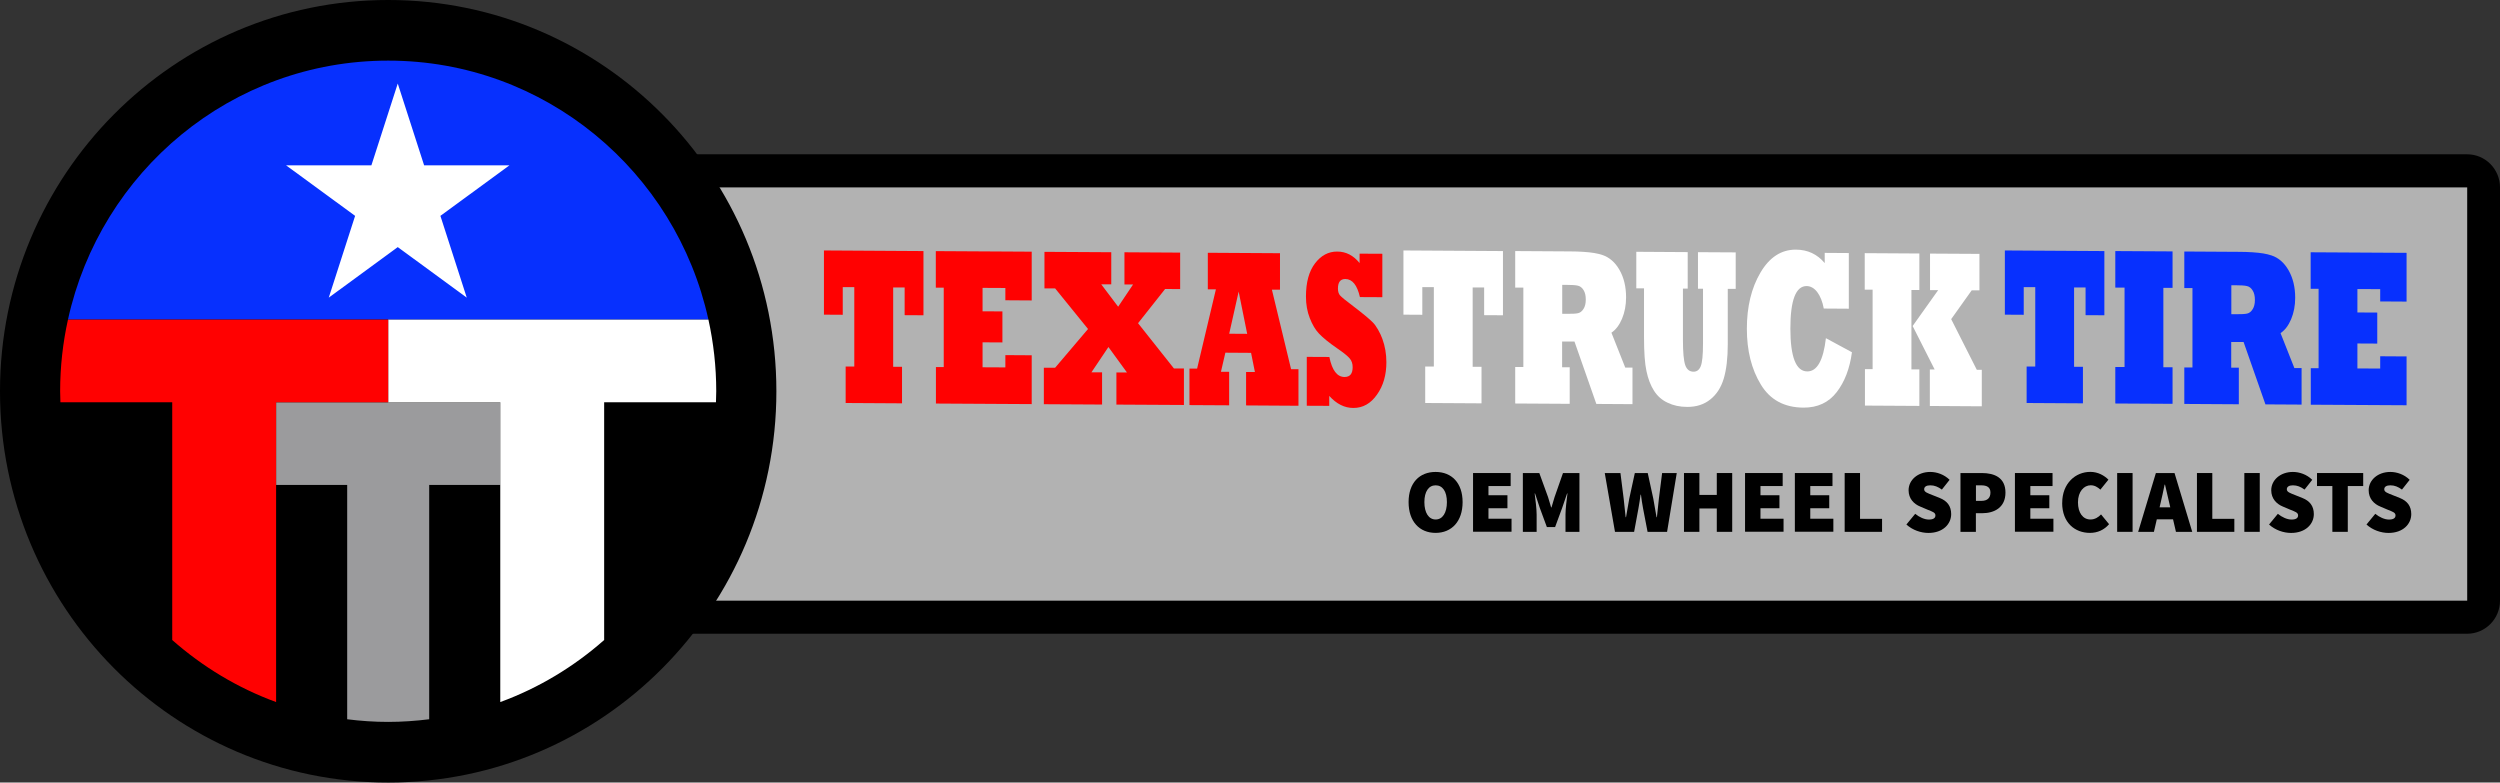 <svg width="246" height="77" viewBox="0 0 246 77" fill="none" xmlns="http://www.w3.org/2000/svg">
<rect x="0" y="0" width="246" height="77" fill="#333333" stroke="none"/>
<g id="Logo">
<path d="M242.772 16.81H45.864C44.973 16.81 44.25 17.538 44.25 18.437V59.106C44.25 60.004 44.973 60.732 45.864 60.732H242.772C243.663 60.732 244.386 60.004 244.386 59.106V18.437C244.386 17.538 243.663 16.81 242.772 16.81Z" fill="#B2B2B2"/>
<path d="M242.772 18.437V59.106H45.864V18.437H242.772ZM242.772 15.183H45.864C44.084 15.183 42.636 16.642 42.636 18.437V59.106C42.636 60.901 44.084 62.359 45.864 62.359H242.772C244.553 62.359 246 60.901 246 59.106V18.437C246 16.642 244.553 15.183 242.772 15.183Z" fill="black"/>
<path d="M38.198 77C59.294 77 76.396 59.763 76.396 38.5C76.396 17.237 59.294 0 38.198 0C17.102 0 0 17.237 0 38.5C0 59.763 17.102 77 38.198 77Z" fill="black"/>
<path d="M88.759 39.688L83.212 39.655V36.065H84.062V28.251H82.927V30.974L81.076 30.963V24.645L90.868 24.705V31.022L89.017 31.012V28.284H87.888V36.092H88.759V39.688Z" fill="#FF0101"/>
<path d="M101.515 39.764L92.095 39.709V36.12H92.864V28.306H92.084V24.71L101.52 24.765V29.564L98.927 29.547V28.338L96.684 28.327V30.632L98.637 30.643V33.696L96.684 33.685V36.141L98.927 36.152V34.943L101.52 34.959V39.758L101.515 39.764Z" fill="#FF0101"/>
<path d="M108.439 39.807L102.715 39.774V36.185H103.823L107.062 32.373L103.823 28.376H102.774V24.781L109.348 24.819V27.98H108.364L110.026 30.182L111.495 27.991H110.645V24.824L116.127 24.857V28.447L114.648 28.436L111.984 31.803L115.514 36.255H116.498V39.85L109.854 39.812V36.651H110.892L109.069 34.146L107.395 36.64H108.444V39.807H108.439Z" fill="#FF0101"/>
<path d="M120.953 39.883L117.042 39.861V36.271H117.795L119.646 28.468H118.849V24.873L125.951 24.916V28.506H125.155L127.043 36.331H127.769V39.926L122.615 39.894V36.602H123.482L123.105 34.721L120.576 34.704L120.141 36.586H120.948V39.883H120.953ZM121.884 28.691L120.953 32.839L122.723 32.85L121.884 28.691Z" fill="#FF0101"/>
<path d="M130.809 39.937L128.587 39.926V35.116L130.809 35.127C131.073 36.439 131.573 37.096 132.305 37.096C132.837 37.096 133.101 36.776 133.101 36.13C133.101 35.794 133.009 35.512 132.827 35.29C132.627 35.046 132.208 34.704 131.568 34.27C130.761 33.712 130.169 33.229 129.792 32.828C129.437 32.459 129.136 31.95 128.883 31.304C128.63 30.664 128.506 29.954 128.506 29.179C128.506 27.785 128.802 26.695 129.399 25.914C129.991 25.134 130.723 24.748 131.584 24.754C132.45 24.754 133.182 25.139 133.784 25.887V24.96L136.022 24.971V29.244L133.816 29.233C133.547 28.051 133.069 27.46 132.38 27.454C131.896 27.454 131.654 27.763 131.654 28.387C131.654 28.691 131.724 28.913 131.858 29.065C131.993 29.222 132.418 29.575 133.144 30.117C134.112 30.854 134.763 31.396 135.092 31.733C135.258 31.901 135.425 32.134 135.597 32.432C135.769 32.73 135.915 33.039 136.028 33.354C136.286 34.059 136.42 34.824 136.42 35.642C136.42 36.9 136.114 37.963 135.495 38.831C134.882 39.709 134.102 40.148 133.165 40.143C132.294 40.143 131.508 39.742 130.798 38.956V39.937H130.809Z" fill="#FF0101"/>
<path d="M145.787 39.688L140.24 39.655V36.065H141.09V28.251H139.955V30.974L138.099 30.963V24.645L147.891 24.705V31.022L146.04 31.012V28.284H144.91V36.092H145.782V39.688H145.787Z" fill="white"/>
<path d="M154.465 39.736L149.096 39.704V36.114H149.897V28.3H149.096V24.705L154.465 24.738C154.949 24.738 155.396 24.754 155.804 24.781C156.219 24.808 156.568 24.846 156.864 24.895C157.16 24.944 157.429 25.009 157.671 25.09C158.36 25.318 158.925 25.806 159.355 26.554C159.791 27.319 160.006 28.219 160.006 29.255C160.006 30.03 159.872 30.735 159.608 31.364C159.345 31.988 158.995 32.448 158.564 32.736L159.926 36.174H160.636V39.769L157.08 39.747L154.928 33.609H153.712V36.136H154.459V39.731L154.465 39.736ZM153.722 28.024V30.881H154.147C154.707 30.887 155.084 30.865 155.283 30.816C155.498 30.767 155.675 30.627 155.821 30.388C155.966 30.166 156.041 29.862 156.041 29.471C156.041 29.081 155.966 28.772 155.821 28.544C155.675 28.306 155.487 28.159 155.261 28.11C155.046 28.056 154.648 28.029 154.067 28.029H153.717L153.722 28.024Z" fill="white"/>
<path d="M161.771 28.371H161.012V24.776L166.07 24.808V28.398H165.601V33.452C165.601 34.661 165.677 35.485 165.827 35.924C165.978 36.358 166.252 36.575 166.645 36.575C166.973 36.575 167.21 36.396 167.355 36.027C167.501 35.669 167.576 34.932 167.576 33.82V28.409H167.081V24.814L170.793 24.835V28.425H170.013V33.853C170.013 35.241 169.879 36.374 169.615 37.258C169.351 38.131 168.91 38.82 168.291 39.308C167.678 39.801 166.92 40.045 166.021 40.04C165.295 40.04 164.655 39.899 164.095 39.628C163.53 39.368 163.078 38.966 162.745 38.435C162.411 37.909 162.169 37.269 162.013 36.521C161.852 35.794 161.771 34.677 161.771 33.175V28.365V28.371Z" fill="white"/>
<path d="M179.67 33.278L182.231 34.661C182.016 36.266 181.515 37.573 180.73 38.587C179.939 39.612 178.852 40.116 177.464 40.111C175.571 40.1 174.172 39.34 173.263 37.833C172.348 36.331 171.891 34.504 171.891 32.345C171.891 30.187 172.337 28.333 173.23 26.82C174.123 25.307 175.285 24.559 176.717 24.564C177.879 24.57 178.82 25.014 179.552 25.887V24.884L181.924 24.9V30.377L179.46 30.361C179.331 29.677 179.116 29.135 178.815 28.739C178.513 28.349 178.164 28.154 177.776 28.148C176.706 28.143 176.173 29.537 176.173 32.335C176.173 35.133 176.727 36.542 177.836 36.548C178.804 36.553 179.417 35.463 179.67 33.273V33.278Z" fill="white"/>
<path d="M188.865 39.942L183.511 39.91V36.32H184.265V28.506H183.49V24.911L188.865 24.944V28.533H188.084V36.347H188.865V39.942ZM195.008 39.98L189.897 39.948V36.358H190.371L188.203 32.08L190.715 28.55H189.914V24.954L194.777 24.982V28.571H194.013L191.996 31.402L194.519 36.391H195.008V39.986V39.98Z" fill="white"/>
<path d="M204.967 39.688L199.42 39.655V36.065H200.27V28.251H199.135V30.974L197.279 30.963V24.645L207.07 24.705V31.022L205.22 31.012V28.284H204.09V36.092H204.961V39.688H204.967Z" fill="#0730FE"/>
<path d="M213.779 39.736L208.146 39.704V36.114H209.056V28.3H208.146V24.705L213.779 24.738V28.327H212.875V36.141H213.779V39.736Z" fill="#0730FE"/>
<path d="M220.305 39.78L214.936 39.747V36.157H215.738V28.344H214.936V24.748L220.305 24.781C220.789 24.781 221.236 24.797 221.645 24.824C222.054 24.852 222.409 24.889 222.705 24.938C222.995 24.987 223.27 25.052 223.512 25.134C224.206 25.361 224.765 25.849 225.196 26.598C225.631 27.362 225.847 28.262 225.847 29.298C225.847 30.073 225.712 30.778 225.448 31.407C225.185 32.031 224.835 32.492 224.405 32.779L225.766 36.217H226.476V39.812L222.92 39.791L220.768 33.652H219.552V36.179H220.3V39.774L220.305 39.78ZM219.563 28.062V30.919H219.988C220.547 30.925 220.924 30.903 221.123 30.854C221.338 30.805 221.516 30.664 221.661 30.426C221.806 30.203 221.882 29.9 221.882 29.509C221.882 29.119 221.806 28.81 221.661 28.582C221.516 28.344 221.327 28.197 221.101 28.148C220.881 28.094 220.488 28.067 219.907 28.067H219.557L219.563 28.062Z" fill="#0730FE"/>
<path d="M236.8 39.877L227.38 39.823V36.233H228.149V28.419H227.369V24.824L236.806 24.879V29.677L234.212 29.661V28.452L231.969 28.441V30.746L233.922 30.757V33.809L231.969 33.799V36.255L234.212 36.266V35.057L236.806 35.073V39.872L236.8 39.877Z" fill="#0730FE"/>
<path d="M138.605 49.41C138.605 47.507 139.681 46.439 141.262 46.439C142.844 46.439 143.92 47.518 143.92 49.41C143.92 51.303 142.844 52.436 141.262 52.436C139.681 52.436 138.605 51.313 138.605 49.41ZM142.376 49.41C142.376 48.358 141.951 47.756 141.268 47.756C140.584 47.756 140.159 48.364 140.159 49.41C140.159 50.457 140.584 51.118 141.268 51.118C141.951 51.118 142.376 50.457 142.376 49.41Z" fill="black"/>
<path d="M144.948 46.547H148.649V47.827H146.465V48.732H148.332V50.012H146.465V51.042H148.735V52.322H144.948V46.536V46.547Z" fill="black"/>
<path d="M149.849 46.547H151.468L152.329 48.917C152.437 49.237 152.523 49.594 152.63 49.931H152.668C152.776 49.594 152.862 49.237 152.969 48.917L153.798 46.547H155.417V52.333H154.045V50.625C154.045 50.039 154.169 49.139 154.239 48.559H154.201L153.728 49.947L153.023 51.861H152.211L151.506 49.947L151.049 48.559H151.011C151.081 49.139 151.205 50.034 151.205 50.625V52.333H149.849V46.547Z" fill="black"/>
<path d="M157.903 46.547H159.452L159.77 49.074C159.829 49.681 159.904 50.283 159.963 50.891H160.001C160.108 50.283 160.211 49.67 160.318 49.074L160.867 46.547H162.137L162.686 49.074C162.793 49.654 162.895 50.278 163.003 50.891H163.041C163.105 50.278 163.175 49.66 163.234 49.074L163.552 46.547H164.993L164.041 52.333H162.121L161.679 50.034C161.593 49.589 161.523 49.106 161.47 48.678H161.432C161.373 49.106 161.308 49.584 161.222 50.034L160.797 52.333H158.914L157.908 46.547H157.903Z" fill="black"/>
<path d="M165.704 46.547H167.221V48.7H168.932V46.547H170.449V52.333H168.932V50.034H167.221V52.333H165.704V46.547Z" fill="black"/>
<path d="M171.713 46.547H175.415V47.827H173.23V48.732H175.097V50.012H173.23V51.042H175.501V52.322H171.713V46.536V46.547Z" fill="black"/>
<path d="M176.614 46.547H180.316V47.827H178.131V48.732H179.998V50.012H178.131V51.042H180.402V52.322H176.614V46.536V46.547Z" fill="black"/>
<path d="M181.51 46.547H183.027V51.053H185.195V52.333H181.515V46.547H181.51Z" fill="black"/>
<path d="M187.589 51.612L188.456 50.56C188.859 50.891 189.37 51.124 189.795 51.124C190.253 51.124 190.446 50.972 190.446 50.712C190.446 50.435 190.156 50.348 189.672 50.153L188.956 49.849C188.337 49.6 187.805 49.074 187.805 48.239C187.805 47.252 188.687 46.439 189.935 46.439C190.586 46.439 191.307 46.688 191.84 47.214L191.081 48.174C190.694 47.897 190.36 47.756 189.935 47.756C189.564 47.756 189.338 47.892 189.338 48.147C189.338 48.423 189.666 48.521 190.183 48.727L190.877 49.004C191.592 49.291 191.996 49.79 191.996 50.587C191.996 51.568 191.183 52.441 189.758 52.441C189.037 52.441 188.208 52.176 187.589 51.612Z" fill="black"/>
<path d="M195.014 46.547C196.267 46.547 197.338 47.008 197.338 48.472C197.338 49.936 196.246 50.5 195.046 50.5H194.427V52.333H192.91V46.547H195.014ZM194.976 49.285C195.573 49.285 195.859 48.982 195.859 48.467C195.859 47.952 195.525 47.756 194.944 47.756H194.433V49.285H194.976Z" fill="black"/>
<path d="M198.269 46.547H201.97V47.827H199.786V48.732H201.653V50.012H199.786V51.042H202.056V52.322H198.269V46.536V46.547Z" fill="black"/>
<path d="M202.922 49.481C202.922 47.539 204.246 46.433 205.688 46.433C206.446 46.433 207.06 46.791 207.469 47.198L206.678 48.179C206.398 47.93 206.113 47.751 205.725 47.751C205.058 47.751 204.472 48.374 204.472 49.426C204.472 50.478 204.967 51.118 205.704 51.118C206.145 51.118 206.495 50.885 206.742 50.619L207.533 51.579C207.049 52.148 206.387 52.436 205.65 52.436C204.187 52.436 202.917 51.454 202.917 49.481H202.922Z" fill="black"/>
<path d="M208.329 46.547H209.846V52.333H208.329V46.547Z" fill="black"/>
<path d="M212.138 46.547H213.973L215.716 52.333H214.113L213.462 49.519C213.322 48.965 213.182 48.266 213.037 47.686H212.999C212.875 48.271 212.736 48.965 212.596 49.519L211.945 52.333H210.395L212.138 46.547ZM211.643 49.92H214.446V51.102H211.643V49.92Z" fill="black"/>
<path d="M216.173 46.547H217.691V51.053H219.859V52.333H216.179V46.547H216.173Z" fill="black"/>
<path d="M220.843 46.547H222.36V52.333H220.843V46.547Z" fill="black"/>
<path d="M223.275 51.612L224.141 50.56C224.545 50.891 225.056 51.124 225.481 51.124C225.938 51.124 226.132 50.972 226.132 50.712C226.132 50.435 225.841 50.348 225.357 50.153L224.641 49.849C224.023 49.6 223.49 49.074 223.49 48.239C223.49 47.252 224.372 46.439 225.621 46.439C226.272 46.439 226.993 46.688 227.525 47.214L226.767 48.174C226.379 47.897 226.046 47.756 225.621 47.756C225.249 47.756 225.023 47.892 225.023 48.147C225.023 48.423 225.352 48.521 225.868 48.727L226.562 49.004C227.278 49.291 227.681 49.79 227.681 50.587C227.681 51.568 226.869 52.441 225.443 52.441C224.722 52.441 223.894 52.176 223.275 51.612Z" fill="black"/>
<path d="M229.51 47.827H227.993V46.547H232.539V47.827H231.022V52.333H229.505V47.827H229.51Z" fill="black"/>
<path d="M232.862 51.612L233.728 50.56C234.132 50.891 234.643 51.124 235.068 51.124C235.525 51.124 235.719 50.972 235.719 50.712C235.719 50.435 235.428 50.348 234.944 50.153L234.229 49.849C233.61 49.6 233.077 49.074 233.077 48.239C233.077 47.252 233.96 46.439 235.208 46.439C235.859 46.439 236.58 46.688 237.112 47.214L236.354 48.174C235.966 47.897 235.633 47.756 235.208 47.756C234.837 47.756 234.611 47.892 234.611 48.147C234.611 48.423 234.939 48.521 235.455 48.727L236.149 49.004C236.865 49.291 237.268 49.79 237.268 50.587C237.268 51.568 236.456 52.441 235.03 52.441C234.309 52.441 233.481 52.176 232.862 51.612Z" fill="black"/>
<path d="M27.169 47.718V69.083C29.396 69.897 31.737 70.466 34.163 70.769V47.713H27.169V47.718Z" fill="black"/>
<path d="M42.233 47.718V70.775C44.659 70.471 47 69.902 49.227 69.088V47.724H42.233V47.718Z" fill="black"/>
<path d="M59.449 62.977C65.953 57.235 70.15 48.906 70.451 39.584H59.449V62.977Z" fill="black"/>
<path d="M5.945 39.584C6.246 48.911 10.443 57.24 16.947 62.977V39.584H5.945Z" fill="black"/>
<path d="M69.709 31.451C66.513 16.875 53.622 5.965 38.198 5.965C22.773 5.965 9.883 16.875 6.687 31.451H69.709Z" fill="#0730FE"/>
<path d="M49.227 47.718V39.584H27.169V47.718H34.163V70.775C35.486 70.943 36.831 71.035 38.198 71.035C39.564 71.035 40.909 70.938 42.233 70.775V47.718H49.227Z" fill="#9B9B9D"/>
<path d="M69.709 31.451H38.198V39.584H49.227L49.227 69.083C53.02 67.695 56.474 65.602 59.449 62.977V39.584H70.451C70.462 39.221 70.478 38.863 70.478 38.5C70.478 36.076 70.209 33.723 69.709 31.451Z" fill="white"/>
<path d="M27.169 39.584H38.198V31.451H6.687C6.187 33.723 5.918 36.076 5.918 38.5C5.918 38.863 5.934 39.221 5.945 39.584H16.947V62.977C19.922 65.602 23.376 67.695 27.169 69.083V39.584Z" fill="#FF0101"/>
<path d="M39.139 8.221L41.733 16.268H50.131L43.336 21.24L45.929 29.287L39.139 24.315L32.35 29.287L34.943 21.24L28.148 16.268H36.546L39.139 8.221Z" fill="white"/>
</g>
</svg>
